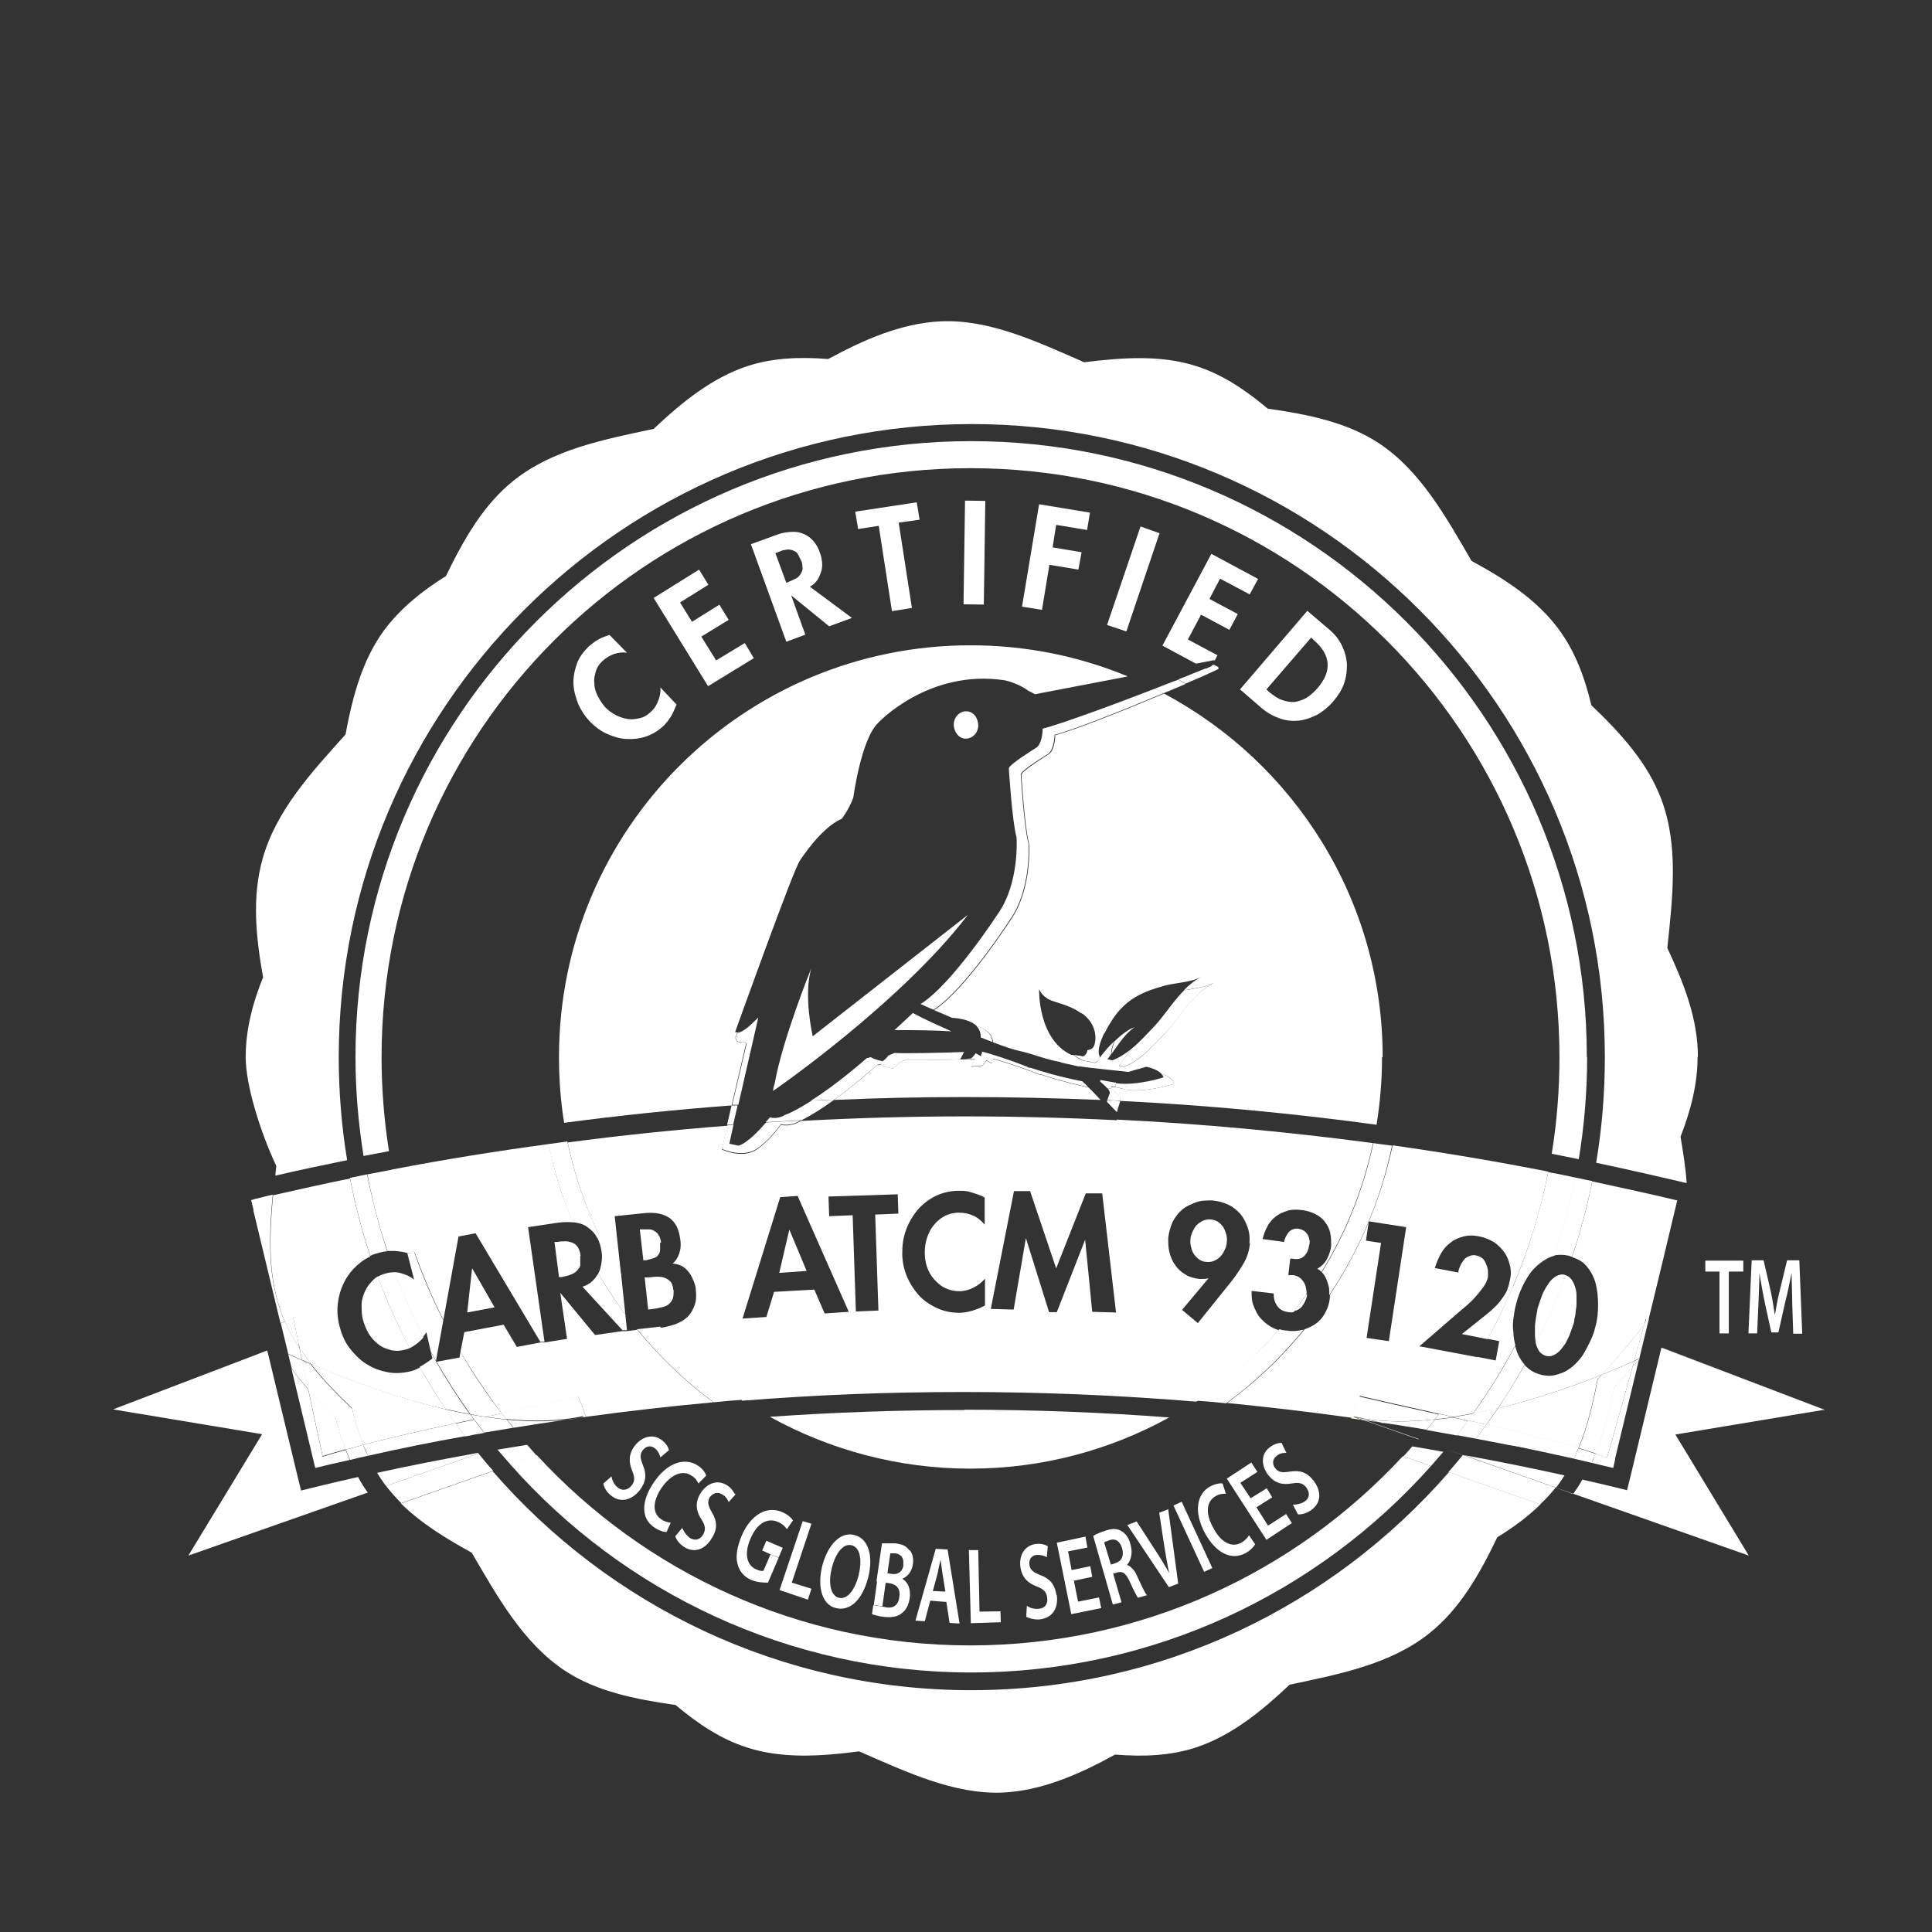 <?xml version="1.0" encoding="UTF-8"?>
<svg id="Layer_1" data-name="Layer 1" xmlns="http://www.w3.org/2000/svg" viewBox="0 0 60 60">
  <rect x="0" y="0" width="60" height="60" fill="#333333" stroke="none"/>
  <defs>
    <style>
      .cls-1 {
        fill: #fff;
      }

      .cls-2 {
        fill: #78a23f;
      }
    </style>
  </defs>
  <path class="cls-1" d="M56.66,43.78l-4.63.77,2.28,3.76-5.45-1.92c.1-.14.2-.29.28-.44.28.06.55.13.82.19l.57.14.14-.57.92-3.83v-.02s.02,0,.02,0l5.03,1.92Z"/>
  <path class="cls-1" d="M56.66,43.78l-5.03-1.92h-.02s0,0,0,0l5.04,1.93Z"/>
  <path class="cls-1" d="M55.88,39.15l.09,2.27h-.28l-.03-.93h0c0-.29-.02-.65-.02-.96-.06.27-.11.58-.19.87l-.22.98h-.22l-.21-.96c-.06-.29-.11-.6-.16-.88,0,.3-.02.66-.03.96l-.04.91h-.27l.1-2.27h.37l.21.91c.06.26.1.53.14.79.04-.24.09-.52.16-.79l.22-.91h.37Z"/>
  <polygon class="cls-1" points="54.14 39.15 54.14 39.49 53.69 39.49 53.69 41.41 53.4 41.41 53.4 39.49 52.96 39.49 52.96 39.15 54.14 39.15"/>
  <path class="cls-1" d="M52.72,32.82c0,.86-.22,1.69-.53,2.48.08.48.16.96.19,1.44l-.14-.03c-.89-.21-1.78-.41-2.67-.6.18-1.07.27-2.17.27-3.28,0-10.84-8.82-19.66-19.66-19.66s-19.66,8.82-19.66,19.66c0,1.09.09,2.16.26,3.2-.74.15-1.49.31-2.23.48.01-.1.02-.2.03-.3-.51-1.09-.95-2.52-.95-3.38s.22-1.69.54-2.48c-.22-1.23-.35-2.47-.02-3.66.42-1.52,1.53-2.71,2.58-3.88.22-1.18.52-2.31,1.2-3.24.51-.68,1.18-1.22,1.92-1.68.55-1.14,1.17-2.23,2.12-2.98,1.2-.95,2.77-1.26,4.33-1.59.88-.83,1.8-1.58,2.91-1.95.8-.26,1.64-.29,2.51-.22,1.11-.6,2.26-1.11,3.49-1.17,1.51-.07,2.97.62,4.46,1.27,1.21-.15,2.4-.23,3.48.12.82.26,1.54.75,2.22,1.32,1.25.18,2.46.42,3.46,1.08,1.28.85,2.07,2.27,2.87,3.65,1.05.57,2.04,1.21,2.72,2.14.5.68.8,1.49,1,2.34.92.88,1.76,1.8,2.18,2.94.53,1.41.35,3.01.18,4.6.51,1.09.95,2.19.95,3.38Z"/>
  <path class="cls-1" d="M52.09,37.27c-.29,1.22-.58,2.44-.88,3.66-.01.02-.03.04-.04.06l-.06-.02-.04.16c-.41.54-.87,1.06-1.33,1.57-.9.35-2.03.75-3.22,1.04.29-.44.57-.89.83-1.35.04.05.09.09.14.13.1.08.23.14.39.18.15.03.3.04.43,0s.26-.07.37-.15c.12-.07.22-.16.32-.27s.18-.22.25-.36.14-.26.19-.39c.06-.13.09-.26.12-.38.05-.19.07-.39.07-.62s-.02-.44-.07-.65-.15-.39-.28-.55c-.11-.14-.27-.23-.46-.29.26-.76.47-1.55.63-2.35.88.19,1.76.38,2.64.59Z"/>
  <path class="cls-1" d="M51.17,40.99s.03-.04.04-.06c0,.02-.01.04-.01.07h-.02Z"/>
  <path class="cls-1" d="M51.2,40.99c-.1.4-.19.8-.29,1.2-.05.02-.1.04-.16.07l.16-.57.16-.58s.07-.09.1-.14h.02Z"/>
  <path class="cls-1" d="M51.12,40.96l.06.02s-.07.09-.1.14l.04-.16Z"/>
  <path class="cls-1" d="M51.07,41.12l-.16.58-.16.57c-.28.12-.62.27-1.01.42.46-.51.92-1.02,1.33-1.57Z"/>
  <path class="cls-1" d="M50.91,42.2s.01,0,.02,0c0,0-.01.02-.02.02,0,0,0-.01,0-.02Z"/>
  <path class="cls-1" d="M50.91,42.2s0,.01,0,.02c-.07.08-.14.16-.21.24l.05-.19c.05-.02.11-.05.16-.07Z"/>
  <path class="cls-1" d="M50.9,42.22c-.25,1.04-.5,2.07-.75,3.11-.08,0-.31-.04-.65-.08.02-.04.03-.07.05-.11.12.04.24.08.36.13l.79-2.81c.07-.08.14-.16.21-.24Z"/>
  <path class="cls-1" d="M50.75,42.27l-.05.19c-.19.22-.38.43-.57.64-.13.68-.3,1.38-.57,2.04-.17-.06-.34-.11-.53-.17.28-.67.45-1.4.59-2.14.04-.05.08-.09.13-.14.38-.15.72-.3,1.01-.42Z"/>
  <path class="cls-1" d="M50.7,42.46l-.79,2.81c-.12-.04-.23-.08-.36-.13.27-.66.44-1.36.57-2.04.19-.21.38-.43.57-.64Z"/>
  <path class="cls-1" d="M50.16,45.32c-.02.09-.04.18-.06.27-.22-.05-.45-.11-.67-.16.03-.06.06-.12.08-.19.35.04.57.07.65.08Z"/>
  <path class="cls-1" d="M49.74,42.69s-.08.09-.13.14c-.14.75-.31,1.47-.59,2.14-.81-.24-1.75-.47-2.86-.72.12-.17.24-.34.36-.51,1.19-.29,2.33-.69,3.22-1.04Z"/>
  <path class="cls-1" d="M49.55,45.14s-.03.07-.05.11c-.16-.02-.35-.04-.57-.07.03-.07.06-.13.09-.2.18.05.36.11.53.17Z"/>
  <path class="cls-1" d="M49.51,45.24c-.03.06-.05.12-.08.19-.18-.04-.37-.09-.55-.13.02-.04.04-.09.06-.13.21.03.4.05.57.07Z"/>
  <path class="cls-1" d="M48.92,36.57c.18.04.35.07.53.11-.16.8-.37,1.59-.63,2.35-.03,0-.06-.02-.09-.03-.17-.04-.33-.04-.47-.01.27-.79.49-1.6.65-2.43Z"/>
  <path class="cls-1" d="M49.29,32.83c0,1.08-.09,2.14-.26,3.17-.28-.06-.56-.11-.84-.17.16-.97.24-1.98.24-3,0-10.09-8.18-18.29-18.29-18.29s-18.29,8.18-18.29,18.29c0,1,.08,1.97.23,2.92-.26.05-.53.1-.79.15-.16-1-.25-2.03-.25-3.08,0-10.54,8.58-19.12,19.12-19.12s19.12,8.58,19.12,19.12Z"/>
  <path class="cls-1" d="M48.96,40.22c0,.09,0,.2,0,.29s-.03.19-.03.27c0,.08-.04.16-.04.22,0,.07-.03.13-.06.22-.02.07-.06.16-.09.25-.04.08-.08.18-.13.26-.06.08-.11.16-.17.22-.06.06-.12.1-.2.14-.07.03-.14.04-.22.02s-.15-.07-.2-.12c-.05-.07-.08-.13-.11-.22,0-.02-.01-.04-.02-.06.35-.68.66-1.39.93-2.11.07.02.13.07.18.13.05.07.08.13.11.22s.05.18.05.27Z"/>
  <path class="cls-1" d="M49.02,44.97c-.03.07-.06.14-.09.2-.56-.07-1.27-.17-2.06-.29,0,0,0,0,0,0-.34-.07-.68-.13-1.03-.2.11-.14.22-.29.32-.44,1.11.25,2.06.48,2.86.72Z"/>
  <path class="cls-1" d="M48.94,45.17s-.04.09-.06.13c-.67-.15-1.33-.29-2-.43.8.12,1.51.22,2.06.29Z"/>
  <polygon class="cls-1" points="48.86 46.39 48.86 46.4 48.31 46.2 48.32 46.2 48.86 46.39"/>
  <path class="cls-1" d="M48.08,36.4c.28.05.56.11.84.17-.16.83-.38,1.64-.65,2.43-.05.01-.1.03-.15.05-.19.09-.36.22-.5.37s-.25.35-.35.55c-.01.03-.02.05-.03.08l-.25-.1c.48-1.13.84-2.31,1.09-3.54Z"/>
  <path class="cls-1" d="M48.6,39.6s.02,0,.03,0c-.27.73-.58,1.43-.93,2.11-.02-.06-.02-.13-.03-.21,0-.1,0-.21,0-.3s.02-.19.03-.27.03-.16.04-.22c0-.07.03-.13.06-.22.02-.08.06-.17.09-.26s.08-.18.13-.26.1-.16.16-.22.12-.11.2-.14c.07-.03.14-.04.22-.02Z"/>
  <path class="cls-1" d="M48.58,45.83c-.05.08-.1.16-.16.24-.03.05-.07.09-.1.13l-2.86-1.01c1.05.19,2.09.4,3.13.63Z"/>
  <path class="cls-2" d="M48.32,46.2s0,0,0,0l-2.87-1.01s0,0,0,0c0,0,0,0,.01,0l2.86,1.01Z"/>
  <path class="cls-1" d="M45.44,45.19l2.87,1.01c-.15.19-.31.36-.48.52l-2.85-1c.15-.17.3-.35.45-.53Z"/>
  <path class="cls-1" d="M44.99,45.72l2.85,1c-.4.39-.85.72-1.34,1.02-.55,1.15-1.17,2.24-2.12,2.99-1.19.95-2.77,1.26-4.33,1.59-.88.83-1.8,1.58-2.91,1.95-.8.26-1.64.29-2.51.22-1.11.61-2.26,1.12-3.49,1.18-1.51.06-2.97-.63-4.46-1.28-1.22.16-2.4.23-3.48-.12-.82-.26-1.54-.75-2.22-1.32-1.26-.18-2.47-.42-3.46-1.08-1.28-.86-2.07-2.28-2.87-3.65-.8-.44-1.57-.91-2.2-1.53l2.85-1c3.61,4.16,8.93,6.8,14.86,6.8s11.21-2.62,14.82-6.75Z"/>
  <path class="cls-1" d="M47.22,42.21c.04.06.08.12.13.17-.26.46-.53.91-.83,1.35-.26.06-.51.12-.77.17.48-.67.92-1.37,1.31-2.11,0,.01,0,.02,0,.03.04.14.08.27.16.38Z"/>
  <path class="cls-1" d="M46.99,39.94l.25.1c-.08.18-.13.35-.17.51-.03.12-.05.26-.07.4s-.02.28,0,.43c0,.14.03.27.06.4-.39.73-.83,1.44-1.31,2.11-.21.04-.42.08-.63.11-.14-.03-.29-.06-.43-.1.43-.56.83-1.15,1.19-1.76l.57.11.11-.6-.36-.07c.27-.49.51-.99.73-1.5.02-.05.04-.1.06-.15Z"/>
  <path class="cls-1" d="M48.08,36.4c-.24,1.23-.61,2.42-1.09,3.54-.02.05-.04.1-.06.15l-.12-.05c.04-.08.06-.18.08-.28.04-.16.04-.32,0-.47-.04-.16-.09-.29-.18-.41s-.19-.22-.32-.31c-.13-.07-.28-.14-.44-.17-.18-.04-.35-.04-.5,0s-.28.09-.4.19c-.12.08-.22.2-.3.34-.07.13-.14.28-.19.45l.73.14c0-.07.03-.14.06-.21s.07-.12.11-.18.1-.09.17-.12.14-.04.22-.02.14.05.19.09.08.1.11.17.05.13.06.21c0,.07,0,.13,0,.2-.02.1-.07.21-.15.32s-.17.22-.27.33c-.1.11-.21.21-.32.3s-.21.18-.28.24l-1.11.96,1.81.34c-.36.61-.76,1.2-1.19,1.76-.1-.02-.2-.04-.3-.07-.67-.15-1.4-.31-2.17-.49l-.25.68c-1.29-.18-2.58-.33-3.87-.46.9-.66,1.71-1.43,2.41-2.29.12-.04.24-.1.34-.17.12-.08.22-.2.29-.33.08-.14.13-.29.15-.47,0-.03,0-.06,0-.1.92-1.39,1.59-2.96,1.95-4.64,1.62.23,3.24.5,4.85.82ZM43.13,41.66l.54-3.55-1.16-.18-.09.6.47.07-.45,2.95.69.1Z"/>
  <path class="cls-1" d="M46.81,40.04l.12.05c-.22.51-.47,1.01-.73,1.5l-.8-.16.64-.51c.1-.08.2-.16.29-.24s.18-.17.25-.26.14-.19.2-.3c.01-.03.03-.05.04-.08Z"/>
  <path class="cls-1" d="M46.52,43.73c-.12.17-.24.35-.36.51-.19-.04-.38-.08-.57-.13.05-.07.1-.14.16-.22.26-.05.52-.11.77-.17Z"/>
  <path class="cls-1" d="M46.16,44.24c-.1.15-.21.29-.32.44-.2-.04-.4-.07-.59-.11.12-.15.23-.3.34-.46.19.04.38.09.57.13Z"/>
  <path class="cls-1" d="M45.75,43.9c-.05.07-.1.15-.16.22-.16-.03-.31-.07-.47-.11.21-.03.42-.07.63-.11Z"/>
  <path class="cls-1" d="M45.45,45.19s0,0-.01,0c0,0,0,0,0,0h.01Z"/>
  <polygon class="cls-1" points="45.44 45.19 45.44 45.19 45.43 45.19 44.9 45 44.9 45 45.44 45.19"/>
  <polygon class="cls-1" points="45.44 45.19 45.44 45.19 45.43 45.19 45.44 45.19"/>
  <path class="cls-1" d="M45.59,44.12c-.11.15-.23.31-.34.46-.32-.06-.63-.11-.95-.17.09-.11.17-.21.26-.32.19-.02.37-.04.56-.07.16.04.32.07.47.11Z"/>
  <polygon class="cls-1" points="44.05 44.7 44.9 45 44.9 45 44.05 44.7 44.05 44.7"/>
  <path class="cls-1" d="M44.69,43.91c.15.03.29.06.43.1-.19.03-.38.05-.56.07.04-.06.09-.11.13-.17Z"/>
  <path class="cls-1" d="M44.69,43.91c-.04.06-.09.11-.13.17-.78.08-1.54.09-2.24-.03-.1-.02-.2-.04-.29-.06l.05.02s-.03,0-.04,0l.27.09c-.12-.02-.23-.03-.35-.05l.25-.68c.77.18,1.5.34,2.17.49.1.02.2.04.3.07Z"/>
  <path class="cls-1" d="M44.83,45.08c-.13.15-.26.3-.39.45l-.86-.3c.1-.1.19-.21.28-.31.32.05.65.11.97.17Z"/>
  <path class="cls-1" d="M43.58,45.23l.86.3c-3.5,3.93-8.61,6.41-14.28,6.41s-10.81-2.5-14.31-6.46l.82-.29c3.34,3.63,8.14,5.91,13.46,5.91s10.1-2.27,13.44-5.88Z"/>
  <path class="cls-1" d="M44.56,44.08c-.08.11-.17.21-.26.32-.45-.07-.89-.15-1.34-.21-.22-.04-.43-.09-.64-.14.69.12,1.46.12,2.24.03Z"/>
  <path class="cls-1" d="M44.05,44.7h0s-1.74-.61-1.74-.61c0,0,.02,0,.03,0l1.72.6Z"/>
  <path class="cls-1" d="M42.64,35.5c.2.03.39.05.59.08-.35,1.69-1.02,3.25-1.95,4.64,0-.05,0-.1,0-.15,0-.09-.03-.18-.06-.26-.02-.08-.06-.16-.11-.23-.02-.03-.04-.05-.06-.07.75-1.21,1.29-2.56,1.6-4Z"/>
  <path class="cls-1" d="M42.92,32.83c0,.72-.06,1.42-.17,2.1-2.64-.36-5.3-.61-7.96-.74,0,0,0,0,0,0,.06-.11-.28-.38-.28-.38v-.05s.06-.01.13,0c.14.03.33.08.33.08.65.1,1.49-.18,1.49-.18-.02-.18-.25-.27-.39-.31-.14-.16-.47-.22-.47-.22-.08.02-.56.16-.56.16-.13-.02-1.27-.13-1.48-.17-.06.02-.32-.07-.42-.08-.07-.02-.17-.03-.22-.06-.44-.08-.77-.22-1.16-.32h0c-.31-.06-.62-.18-.92-.29-.02-.29-.27-.43-.5-.5-.25-.25-.77-.26-.77-.26-.1-.04-.34-.15-.56-.24.97-.62,2.37-2.79,2.37-2.79.68-.96.58-2.37.58-2.37-.14-.51-.24-2.15-.24-2.15.02-.13.87-.65.87-.65.19-.18.18-.58.18-.58.59-.15,2.14-.77,3.38-1.29,4.04,2.15,6.79,6.4,6.79,11.29ZM37.69,30.52c-.23.14-.61.17-.93.24.16-.17.34-.31.56-.43-.32.19-.91.19-1.25.31-.43.12-.9.29-1.29.72-.15.16-.34.45-.48.73-.04-.11-.11-.23-.26-.35-.15-.13-.32-.22-.49-.29-.37-.26-.79-.31-.99-.42-.22-.12-.29-.31-.29-.31,0,0-.05,1.55,1,2.04.03,0,.05,0,.08.01.08.07.18.12.28.17.07,0,.13.03.21.04,0,0,.07,0,.16.03.1-.03.14-.14.15-.19,0,0,0,.02.01.02.11-.15.27-.34.45-.51-.07.15-.11.29-.1.4-.04.06-.08.12-.12.17.06,0,.1.02.15.03.2-.07.4-.2.59-.35-.14.18-.26.38-.38.52.06,0,.1.02.15.03.5-.17.96-.7,1.3-1.06.47-.5.8-1.18,1.48-1.54Z"/>
  <path class="cls-1" d="M42.96,44.19c-.21-.03-.42-.06-.63-.09l-.26-.09c.08.02.16.03.24.05.21.05.43.09.64.14Z"/>
  <path class="cls-2" d="M42.33,44.1s-.02,0-.03,0l-.27-.09s.03,0,.04,0l.26.09Z"/>
  <path class="cls-2" d="M42.32,44.05c-.08-.01-.16-.03-.24-.05l-.05-.02c.1.02.19.04.29.06Z"/>
  <path class="cls-1" d="M41.83,20.64c0,.2-.02.39-.09.59s-.19.38-.34.56c-.15.17-.32.31-.5.41-.19.09-.37.16-.57.18s-.39,0-.59-.07-.38-.17-.56-.32l-.67-.58,2.09-2.44.68.58c.18.15.31.32.4.51s.14.38.15.58ZM40.91,21.38c.23-.27.34-.52.32-.78s-.17-.5-.44-.73l-.07-.07-1.39,1.61.07.07c.15.12.29.22.42.26.14.05.27.07.39.06.12-.02.24-.06.37-.13.11-.07.22-.17.33-.29Z"/>
  <path class="cls-1" d="M34.68,34.77c2.66.13,5.32.38,7.96.73-.31,1.44-.85,2.79-1.6,4-.04-.04-.08-.07-.13-.1.13-.07.23-.17.3-.3.07-.13.11-.26.13-.4,0-.15,0-.29-.03-.42-.03-.12-.08-.23-.17-.34-.07-.1-.18-.18-.3-.24s-.25-.1-.41-.12-.31-.02-.44.02-.25.09-.36.17c-.1.08-.2.18-.26.3-.07.12-.12.26-.16.41l.67.09c0-.06.03-.1.05-.16.03-.06.06-.1.09-.14s.08-.07.13-.09.1-.03.17-.02.12.03.17.06.08.07.11.11.05.09.06.15c.02.06.02.12,0,.18-.02.15-.07.26-.16.35s-.21.11-.36.08h-.07s-.06.5-.06.51h.13c.07,0,.15.03.21.07s.1.09.14.15.06.12.07.2c.02.06.02.13.01.19-.13.18-.26.36-.4.54-.05.01-.1.01-.16,0-.15-.02-.27-.08-.35-.2s-.11-.24-.1-.38l-.69-.08c0,.16,0,.32.06.46s.11.27.21.38.21.21.34.28c.07.04.15.07.23.1-.75.85-1.61,1.6-2.56,2.22-2.4-.2-4.81-.3-7.22-.3s-4.59.09-6.87.27c-.96-.64-1.83-1.4-2.58-2.27h.08c.17-.03.32-.07.45-.12.14-.06.25-.12.35-.22s.16-.22.21-.35c.05-.14.06-.29.04-.47,0-.09-.03-.2-.07-.29s-.08-.19-.14-.26c-.06-.08-.13-.15-.22-.2s-.19-.07-.29-.08c.1-.08.17-.2.21-.33s.05-.26.03-.39c-.02-.18-.06-.32-.12-.44-.06-.11-.14-.21-.24-.27s-.22-.11-.36-.13c-.13-.02-.28-.02-.45,0l-.87.09.2,1.84c-.24-.38-.45-.77-.65-1.17-.45-.93-.79-1.92-1.01-2.96,1.65-.22,3.3-.39,4.96-.52l-.17.74s.7.34,1.16-.06c.39-.29.67-.71.67-.71.25.07.51-.06.51-.06.04-.02.09-.04.13-.06,1.68-.09,3.37-.14,5.06-.14,1.58,0,3.16.04,4.74.12ZM38.8,38.61c.02-.18,0-.35-.06-.51s-.13-.3-.23-.41-.22-.21-.37-.28-.31-.11-.49-.13c-.18,0-.36,0-.51.06s-.3.12-.42.22-.22.23-.3.38c-.07.16-.12.32-.14.51,0,.15,0,.3.04.45.04.14.09.28.18.39.07.11.19.22.31.29.13.08.27.12.44.14.09,0,.2,0,.28-.02h0l-.82.98.49.41,1.07-1.33c.13-.17.25-.35.36-.54s.17-.4.19-.62ZM34.66,40.77l-.43-3.71h-.51s-.92,2.33-.92,2.33l-.81-2.4h-.5s-.72,3.66-.72,3.66l.71.02.38-2.22h0l.72,2.3h.24l.88-2.25h0l.22,2.24.71.02ZM30.59,40.54v-.83c-.09.11-.22.21-.36.28s-.28.11-.44.11-.31-.04-.44-.1-.24-.16-.34-.27-.17-.24-.22-.38c-.05-.15-.07-.29-.07-.45s.02-.31.07-.46c.05-.14.11-.28.21-.39.08-.11.2-.21.33-.28s.29-.11.45-.11.3.03.44.09.25.16.36.28v-.84c-.12-.07-.25-.11-.38-.15-.14-.04-.16-.06-.42-.06s-.51.06-.72.16c-.22.11-.4.25-.56.43-.15.18-.27.38-.36.62s-.12.48-.12.73.05.49.14.71.22.42.37.59.35.3.56.4.45.15.7.15c.15,0,.29-.03.42-.07s.26-.09.38-.16ZM27.9,37.7l-.02-.61-2.15.07.02.61.73-.03.1,2.99.7-.03-.1-2.98.72-.03ZM26.36,40.74l-1.59-3.6-.54.04-1.17,3.77.74-.05.24-.78,1.25-.07.32.74.75-.05Z"/>
  <path class="cls-1" d="M40.8,45.99c.22.29.26.66-.07.9-.13.1-.31.15-.42.14l-.16-.3c.12,0,.27-.03.38-.11.15-.11.15-.27.04-.42-.1-.14-.22-.17-.45-.13-.29.05-.53,0-.74-.27-.22-.29-.22-.65.05-.85.13-.1.26-.14.37-.14l.15.31c-.07,0-.2,0-.31.1-.14.11-.12.27-.04.37.1.14.22.15.47.11.31-.05.53.03.73.29Z"/>
  <path class="cls-1" d="M40.59,40.18s0,.02,0,.03c0,.07-.03.14-.06.21-.03.06-.07.12-.11.17s-.1.08-.17.11c-.02,0-.04.02-.06.02.14-.18.27-.35.4-.54Z"/>
  <path class="cls-1" d="M40.43,41.31s.04-.01.06-.02c-.7.86-1.51,1.63-2.41,2.29-.3-.03-.61-.06-.91-.08.95-.63,1.81-1.37,2.56-2.22.07.02.14.04.22.04.18.03.34.02.49-.02Z"/>
  <polygon class="cls-1" points="39.94 47.02 40.12 47.3 39.33 47.82 38.1 45.92 38.86 45.42 39.05 45.71 38.52 46.05 38.84 46.53 39.34 46.22 39.51 46.5 39.02 46.81 39.38 47.38 39.94 47.02"/>
  <path class="cls-1" d="M39.07,17.98l-.26.48-.92-.49-.33.63.88.47-.26.49-.88-.47-.41.77.92.49-.09.17s-.01-.02-.01-.02l-.57.11-1.04-.56,1.52-2.85,1.47.79Z"/>
  <path class="cls-1" d="M38.79,47.68l.19.28c-.04.07-.14.19-.31.28-.44.23-.92-.02-1.25-.63-.36-.66-.25-1.23.17-1.45.17-.09.31-.1.38-.09l.1.32c-.08,0-.2,0-.31.07-.28.15-.35.51-.08.99.23.44.56.63.87.46.1-.06.19-.14.23-.22Z"/>
  <path class="cls-1" d="M38.08,38.32c.02.08.03.17.02.24,0,.08-.02.17-.06.24-.03.07-.07.15-.13.21-.05.06-.11.1-.19.14-.07.03-.15.05-.24.04-.09,0-.17-.03-.23-.07s-.12-.1-.17-.17-.07-.14-.09-.22c-.02-.07-.03-.16-.02-.24,0-.07.03-.16.06-.23.04-.07.07-.15.13-.21s.12-.1.2-.14c.07-.03.15-.05.24-.04s.17.04.22.07c.07.05.12.1.17.17.04.07.07.14.09.22Z"/>
  <path class="cls-1" d="M37.7,20.65s.18.06.14.12c-.01.02-.43.21-1.02.46-.08-.04-.15-.09-.23-.13.35-.14.65-.26.85-.34l.12.06.08-.15s.04-.02.06-.03t0,0h0Z"/>
  <path class="cls-1" d="M37.64,20.66h.05s-.03,0-.06.02v-.02Z"/>
  <rect class="cls-1" x="36.9" y="46.6" width=".28" height="2.27" transform="translate(-16.6 19.93) rotate(-24.8)"/>
  <path class="cls-1" d="M37.64,20.68l-.08.15-.12-.06c.08-.04.15-.06.2-.09Z"/>
  <path class="cls-1" d="M36.76,30.76c.32-.06.7-.1.93-.24-.68.37-1.01,1.05-1.48,1.54-.34.36-.81.89-1.3,1.06-.05,0-.09-.02-.15-.03.11-.15.24-.34.38-.52.27-.22.51-.49.71-.7.32-.34.57-.76.92-1.11Z"/>
  <path class="cls-1" d="M36.59,21.11c.08.04.15.09.23.13-.21.09-.44.19-.69.29-.09-.05-.18-.09-.27-.14.26-.1.5-.2.73-.28Z"/>
  <path class="cls-1" d="M36.28,46.87l.31,2.31-.29.11-1.29-1.93.29-.11.57.88c.16.24.3.48.44.72-.06-.26-.1-.54-.15-.82l-.16-1.05.28-.11Z"/>
  <path class="cls-1" d="M36.07,33.35c.14.04.37.14.39.31,0,0-.84.28-1.49.18,0,0-.2-.06-.33-.08l.02-.12c.64.09,1.47-.18,1.47-.18,0-.04-.03-.07-.06-.11Z"/>
  <polygon class="cls-1" points="36.01 16.56 34.98 19.61 34.38 19.41 35.42 16.35 36.01 16.56"/>
  <path class="cls-1" d="M35.86,21.39c.09.04.18.09.27.14-1.24.52-2.8,1.14-3.38,1.29,0,0,0,.4-.18.58,0,0-.85.51-.87.65,0,0,.1,1.65.24,2.15,0,0,.1,1.41-.58,2.37,0,0-1.39,2.16-2.37,2.79-.21-.09-.4-.18-.4-.18.97-.6,2.4-2.8,2.4-2.8.68-.96.58-2.37.58-2.37-.14-.51-.24-2.15-.24-2.15.02-.13.87-.65.87-.65.19-.18.18-.58.18-.58.58-.15,2.19-.74,3.48-1.24Z"/>
  <path class="cls-1" d="M35.62,49.54l-.28.08c-.04-.06-.13-.22-.25-.49-.12-.27-.22-.34-.38-.3l-.14.04.26.89-.27.07-.61-2.13c.09-.06.24-.12.4-.17.22-.07.37-.06.51.04.11.07.21.22.25.4.08.28,0,.51-.11.63.06.02.12.06.17.12.06.06.11.14.15.24.12.26.23.5.29.57ZM34.65,48.54c.19-.06.26-.23.2-.45-.07-.24-.22-.32-.39-.26-.08.03-.14.05-.17.07l.21.69.16-.05Z"/>
  <path class="cls-1" d="M35.01,21.01l-2.87.55c-.07-.04-.14-.08-.21-.11-.3-.23-.71-.32-.71-.32-2.38-.37-3.95,1.32-3.95,1.32-.53.51-.77,2.32-.77,2.32-.14.38-.36.66-.36.66-.65.27-1.3,1.3-1.3,1.3-.19.24-2.01,5.32-2.01,5.32.09.05.25-.04.39-.15-.11.09-.23.16-.32.18-.04.08-.06.13-.06.13,0,.14.1.17.23.16h.07s.05.06.06.08c0,0-.02-.02-.03-.04l-.45,1.92c-1.74.13-3.47.31-5.2.54-.11-.67-.16-1.35-.16-2.05,0-7.06,5.72-12.78,12.78-12.78,1.73,0,3.37.34,4.87.96Z"/>
  <path class="cls-1" d="M35.24,31.9c-.26.16-.51.53-.72.83,0-.11.04-.25.1-.4.21-.2.44-.38.62-.43Z"/>
  <path class="cls-1" d="M34.51,33.8s.34.27.28.38c0,0,0,0,0,0-.13,0-.27-.01-.4-.02.03-.1.07-.19.07-.19.02-.04-.01-.1-.06-.17h.12Z"/>
  <path class="cls-1" d="M34.39,34.17c.13,0,.27.01.4.02,0,.02-.09.27-.1.35,0,0-.15-.15-.31-.32v-.05Z"/>
  <path class="cls-1" d="M34.66,33.63l-.02.12c-.07-.01-.12-.02-.13,0v.05h-.12c-.09-.1-.22-.21-.22-.21v-.05s.46.08.46.08h.02Z"/>
  <polygon class="cls-1" points="34.13 49.61 34.2 49.94 33.27 50.13 32.82 47.91 33.71 47.72 33.77 48.06 33.17 48.18 33.28 48.76 33.86 48.64 33.92 48.97 33.35 49.09 33.48 49.74 34.13 49.61"/>
  <path class="cls-1" d="M34.15,32.81c0,.05-.04.16-.15.19-.09-.02-.16-.03-.16-.03-.07,0-.14-.03-.21-.04-.1-.05-.2-.11-.28-.17.04,0,.08.02.12.02,0,0,.07,0,.16.03.14-.06.14-.2.14-.2,0,0,.16,0,.21-.14.06-.14.11-.59-.3-.94-.04-.04-.09-.07-.13-.1.16.07.33.16.49.29.14.12.22.24.26.35-.14.29-.23.58-.15.73Z"/>
  <path class="cls-1" d="M33.79,33.76c.13.12.28.28.39.4-1.41-.06-2.83-.09-4.24-.09s-2.69.03-4.04.09c.61-.44,1.16-.92,1.34-1.08.04,0,.08-.02.12-.02.16.1.37.12.37.12.1-.05.19-.18.19-.18l.19-.08c.18.01,1.03,0,1.71-.02h0s.12,0,.12,0c.12,0,.24,0,.34,0l-.12.23.34-.03c.07-.05.14-.16.14-.16l.16.09s.03-.07.04-.14c.26.06.9.27,1.38.46l.08.03h.04c.64.21,1.2.34,1.46.39Z"/>
  <polygon class="cls-1" points="33.85 15.92 33.76 16.46 32.8 16.3 32.69 17 33.59 17.15 33.49 17.69 32.59 17.54 32.36 18.94 31.74 18.84 32.27 15.66 33.85 15.92"/>
  <path class="cls-1" d="M33.61,33.58s.11.1.19.18c-.26-.05-.82-.18-1.46-.39h-.04l-.08-.03c-.48-.19-1.11-.4-1.38-.46,0,.07-.02.12-.04.14l-.16-.09s-.07.11-.14.16l-.34.03.12-.23c-.1,0-.22,0-.34,0l.22-.02c.07-.05.14-.16.14-.16l.16.09s.03-.07.04-.14c.26.06.9.27,1.38.46.03.02.06.03.08.04h.04c.88.29,1.61.42,1.61.42Z"/>
  <path class="cls-1" d="M32.82,49.54c.05.36-.1.69-.51.75-.17.02-.35-.03-.44-.08l.02-.34c.1.07.24.11.39.09.18-.02.27-.16.24-.35-.02-.17-.11-.26-.32-.34-.27-.1-.46-.27-.51-.6-.05-.37.13-.67.47-.72.17-.02.3.02.38.07l-.03.34c-.07-.04-.18-.08-.32-.07-.18.02-.24.17-.22.3.02.17.12.24.35.33.29.11.44.29.49.62Z"/>
  <polygon class="cls-1" points="31.07 50.04 31.08 50.38 30.15 50.41 30.09 48.14 30.38 48.14 30.42 50.05 31.07 50.04"/>
  <path class="cls-1" d="M30.82,32.36c-.12-.05-.24-.09-.36-.14,0-.16-.05-.27-.14-.36.23.07.48.21.5.5Z"/>
  <rect class="cls-1" x="28.65" y="16.84" width="3.22" height=".63" transform="translate(12.67 47.17) rotate(-89.17)"/>
  <path class="cls-1" d="M29.95,43.78c2.12,0,4.25.08,6.36.24-1.83,1.01-3.94,1.59-6.18,1.59s-4.38-.59-6.22-1.61c2.01-.14,4.02-.21,6.03-.21Z"/>
  <path class="cls-1" d="M30.01,22.09c.22,0,.37.21.37.44s-.18.41-.39.41c-.21,0-.37-.21-.37-.44s.19-.42.39-.41Z"/>
  <path class="cls-1" d="M25.23,32.19l4.83-3.78c-2.1,2.75-6.05,5.47-6.05,5.47v-.02h0c0-.07.03-.14.05-.22.24-1.35,1.11-3.51,1.14-3.58-.26.84.04,2.12.04,2.12Z"/>
  <path class="cls-1" d="M29.94,32.67l-.12.23c-.68.02-1.53.03-1.71.02l-.19.08s-.08.13-.19.18c0,0-.22-.02-.37-.12l.02-.1s.02,0,.02,0c.1-.05.19-.18.19-.18l.19-.08c.22.02,1.48,0,2.16-.03Z"/>
  <path class="cls-1" d="M29.43,48.13l.37,2.29-.31-.02-.1-.65-.5-.04-.17.64-.29-.02.63-2.23.37.02ZM29.36,49.43l-.09-.56c-.02-.14-.04-.3-.06-.43h0c-.03.13-.07.29-.09.42l-.15.55.4.02Z"/>
  <path class="cls-1" d="M28.62,31.6c.15.08.62.29.93.43-.42-.03-1.13-.04-1.77-.04l.57-.53.27.14Z"/>
  <polygon class="cls-1" points="28.47 15.6 28.56 16.14 27.91 16.23 28.32 18.88 27.7 18.98 27.29 16.33 26.65 16.43 26.56 15.89 28.47 15.6"/>
  <path class="cls-1" d="M28.25,48.14c.08.09.13.25.1.44-.03.21-.15.38-.33.45.14.08.24.24.24.48,0,.04,0,.08-.01.13-.03.2-.11.35-.22.44-.13.12-.32.17-.61.13-.16-.02-.27-.06-.34-.08l.04-.28.27.04s.08.02.15.03c.18.03.36-.05.39-.33.04-.26-.1-.39-.3-.42l-.14-.02-.27-.04.17-1.18c.09,0,.26,0,.42,0,.21.03.34.08.42.21ZM28.05,48.59c.03-.21-.07-.32-.24-.35-.08,0-.13,0-.16,0l-.09.62.14.02c.2.03.33-.08.36-.28Z"/>
  <rect class="cls-1" x="26.95" y="49.36" width=".75" height=".27" transform="translate(-25.47 69.73) rotate(-82.07)"/>
  <path class="cls-1" d="M27.39,32.95l-.02.1s-.08,0-.12.02c-.18.15-.73.64-1.34,1.08-.24,0-.48.02-.72.03.76-.48,1.51-1.13,1.73-1.32.04,0,.08-.02.12-.03.13.08.3.11.35.12Z"/>
  <path class="cls-1" d="M26.53,47.67c.45.11.59.66.44,1.29-.18.74-.59,1.09-1.01.98-.43-.1-.58-.65-.43-1.29.17-.67.57-1.09,1-.98ZM26.67,48.9c.1-.41.06-.84-.22-.91-.27-.07-.51.26-.62.72-.11.45-.04.84.22.91.27.07.51-.26.62-.72Z"/>
  <path class="cls-1" d="M26.46,19.19l-.71.26-1.18-.96h0l.44,1.22-.59.22-1.1-3.03.8-.29c.15-.06.29-.08.43-.09s.26,0,.38.05c.11.04.22.11.31.21s.17.22.22.38c.04.09.06.2.07.3s0,.21-.03.3-.07.19-.12.26c-.06.08-.13.15-.23.2l1.32.98ZM24.92,17.63c0-.07,0-.15-.05-.24s-.07-.16-.12-.22c-.05-.05-.1-.07-.17-.09s-.13-.02-.2,0c-.07,0-.15.04-.22.07l-.08.03.34.92.07-.03c.08-.03.15-.07.22-.1s.11-.08.15-.14.06-.11.07-.19Z"/>
  <path class="cls-1" d="M25.19,34.18c.24-.01.48-.02.72-.03-.34.25-.7.48-1.02.64-.37.02-.74.04-1.11.06.08-.09.13-.15.13-.15.25.07.46-.07.46-.07.26-.1.54-.26.82-.44Z"/>
  <polygon class="cls-1" points="25.2 47.32 24.59 49.15 25.2 49.34 25.09 49.68 24.21 49.38 24.93 47.24 25.2 47.32"/>
  <polygon class="cls-1" points="24.52 38.2 25.05 39.47 24.2 39.53 24.51 38.2 24.52 38.2"/>
  <path class="cls-1" d="M24.89,34.79s-.09.04-.13.06c0,0-.25.13-.51.06,0,0-.28.42-.67.71-.46.39-1.16.06-1.16.06l.17-.74c.06,0,.13-.01.19-.01l-.13.59.29.06c.28-.09.65-.49.85-.72.37-.02.74-.05,1.11-.06Z"/>
  <path class="cls-1" d="M24.63,47.21l-.19.28c-.06-.08-.14-.17-.29-.23-.31-.13-.64.04-.84.52-.21.47-.12.84.18.96.09.04.17.06.22.04l.22-.51.25.11-.33.77c-.11,0-.32,0-.51-.08-.24-.1-.38-.27-.44-.52-.06-.23,0-.53.13-.85.28-.66.79-.95,1.26-.74.18.07.29.19.34.26Z"/>
  <polygon class="cls-1" points="24.31 48.07 24.18 48.37 23.92 48.27 23.67 48.15 23.8 47.85 24.31 48.07"/>
  <path class="cls-1" d="M23.21,32.45s-.04-.05-.06-.08h-.07c-.13,0-.23-.02-.23-.16,0,0,.02-.05.06-.13.09-.01.21-.09.32-.18.03-.02.05-.05.08-.07.13-.12.24-.23.24-.23l-.62,2.71h-.19s.45-1.91.45-1.91c.02.02.03.03.03.04Z"/>
  <polygon class="cls-1" points="23.13 19.97 23.41 20.44 21.99 21.31 20.3 18.57 21.71 17.69 22 18.16 21.12 18.71 21.49 19.31 22.34 18.78 22.63 19.25 21.78 19.77 22.24 20.51 23.13 19.97"/>
  <path class="cls-1" d="M22.91,34.32l-.14.6c-.06,0-.13,0-.19.01l.14-.6h.19Z"/>
  <path class="cls-1" d="M22.85,46.4l-.22.25c-.03-.07-.08-.18-.22-.25-.16-.09-.29,0-.37.1-.08.15-.05.26.07.47.16.26.18.51,0,.79-.18.32-.51.5-.85.29-.14-.08-.25-.22-.29-.34l.22-.26c.04.11.13.24.25.32.16.09.31.04.4-.12.08-.15.07-.27-.06-.47-.16-.24-.2-.5-.04-.78.19-.32.51-.46.81-.29.15.08.22.2.27.29Z"/>
  <path class="cls-1" d="M23.07,43.47c-.31.02-.61.05-.91.08-.88-.66-1.68-1.42-2.37-2.27l.71-.08c.75.87,1.62,1.63,2.58,2.27Z"/>
  <path class="cls-1" d="M21.92,45.84l-.23.23c-.04-.08-.09-.17-.21-.24-.26-.18-.62-.07-.93.37-.28.41-.3.79-.02.98.09.07.22.1.3.11l-.13.29c-.08,0-.23-.04-.39-.15-.41-.28-.4-.82,0-1.4.42-.62.97-.78,1.37-.51.15.1.23.23.25.3Z"/>
  <path class="cls-1" d="M20.5,21.34l.51.54c-.05.12-.1.24-.16.35-.07.11-.14.21-.23.3-.17.16-.35.27-.55.34s-.4.09-.61.08-.41-.07-.61-.16-.37-.22-.52-.37c-.16-.17-.28-.35-.37-.55-.08-.21-.14-.41-.15-.62s.03-.42.1-.62c.07-.21.2-.38.37-.55.09-.08.2-.16.3-.22.11-.06.22-.1.35-.14l.54.55c-.14-.02-.27,0-.4.04-.13.05-.24.11-.35.21-.11.1-.19.22-.22.35-.04.13-.06.25-.04.38,0,.13.05.26.11.38s.14.23.23.34c.09.09.21.18.33.24s.24.1.37.12.25,0,.38-.03.24-.1.35-.21c.1-.09.17-.21.22-.35.05-.13.07-.26.06-.4Z"/>
  <path class="cls-1" d="M20.92,40.06c0,.11,0,.21-.03.28-.03.07-.07.12-.13.17s-.13.07-.22.09c-.07.02-.17.04-.26.05l-.15.02s-.11-.99-.11-1h.11c.08,0,.18-.02.26-.02.09,0,.17,0,.24.03.07.02.14.07.19.12s.08.15.09.26Z"/>
  <path class="cls-1" d="M19.78,41.28c.69.85,1.49,1.61,2.37,2.27-1.32.12-2.64.27-3.95.45l-.24-.63c-.82.18-1.62.36-2.38.52-.46-.61-.89-1.25-1.28-1.91l.12-.61,1.22-.23.41.69.74-.14h.13s.69-.11.69-.11l-.21-1.43h0l1.08,1.31.84-.12h.14s.31-.04.31-.04Z"/>
  <path class="cls-1" d="M20.77,45.04l-.26.22c-.02-.07-.06-.19-.17-.28-.14-.11-.29-.06-.37.05-.11.13-.09.25,0,.48.12.29.09.52-.11.78-.23.28-.58.41-.89.15-.13-.1-.22-.26-.23-.37l.25-.22c.02.12.08.26.2.35.14.11.3.08.42-.06.11-.13.11-.26.02-.47-.11-.27-.11-.52.09-.78.23-.29.58-.37.84-.16.13.1.2.22.22.33Z"/>
  <path class="cls-1" d="M20.5,38.6c0,.09,0,.17,0,.23s-.04.12-.07.16-.08.07-.15.09-.14.04-.22.06h-.08s-.11-.95-.11-.96h.09c.07,0,.14,0,.21,0s.12.03.17.06.09.07.12.13c.04.06.06.13.07.22Z"/>
  <path class="cls-1" d="M19.42,40.82l.05.49h-.14s-1.24-1.35-1.24-1.35c.12-.04.22-.09.3-.17.08-.07.14-.16.19-.24.26.44.53.86.84,1.27Z"/>
  <path class="cls-1" d="M19.29,39.58l.13,1.24c-.3-.4-.58-.83-.84-1.27,0,0,0-.01.01-.02.05-.09.07-.2.09-.32s.02-.23,0-.35c-.02-.16-.07-.3-.13-.42l.09-.04c.2.4.41.79.65,1.17Z"/>
  <path class="cls-1" d="M18.64,38.41l-.09.04s-.02-.03-.03-.05c-.07-.13-.18-.22-.29-.3s-.25-.12-.4-.14c-.01,0-.03,0-.05,0-.32-.78-.57-1.59-.75-2.43.2-.03.39-.05.59-.08.22,1.04.56,2.03,1.01,2.96Z"/>
  <path class="cls-1" d="M17.96,43.37l.24.63s-.1.01-.15.02l.08-.03s-.03,0-.04,0l.05-.02c-.74.17-1.57.18-2.42.1-.05-.06-.1-.13-.15-.19.76-.16,1.56-.34,2.38-.52Z"/>
  <path class="cls-1" d="M18.15,43.99l-.05.02c-.09.02-.17.04-.26.05-.09.01-.17.02-.25.04-.58.07-1.21.06-1.85,0,0,0,0,0,0,0,.85.08,1.68.07,2.42-.1Z"/>
  <path class="cls-1" d="M18.02,39.01c0,.1,0,.2,0,.27s-.06.14-.11.19c-.06.06-.12.09-.2.12-.08.03-.17.05-.26.07h-.09s-.14-1.08-.14-1.09h.09c.09-.02.19-.02.26-.02s.15.02.22.05.11.07.16.14c.04.07.07.15.08.26Z"/>
  <path class="cls-1" d="M17.58,44.09c.08-.01.17-.03.25-.04-.08.01-.17.03-.25.04Z"/>
  <path class="cls-1" d="M17.79,37.96c-.14-.01-.29-.01-.45.01l-.94.14.51,3.56h-.13s-2.01-3.37-2.01-3.37l-.53.1-.47,2.59c-.34-.67-.63-1.37-.89-2.09-.29-.83-.53-1.69-.7-2.58,1.61-.31,3.23-.57,4.86-.79.17.84.42,1.65.75,2.43Z"/>
  <path class="cls-1" d="M15.74,44.09c.64.06,1.26.07,1.85,0-.55.08-1.1.16-1.64.25-.07-.08-.13-.17-.2-.25Z"/>
  <path class="cls-1" d="M16.68,45.2l-.82.29c-.14-.16-.27-.31-.41-.47.31-.05.62-.1.92-.15.1.11.2.23.3.34Z"/>
  <path class="cls-1" d="M15.74,44.09c.07.08.13.17.2.25-.3.05-.6.1-.9.15-.11-.14-.21-.28-.32-.42.11-.02.22-.05.33-.07.23.04.46.06.68.09Z"/>
  <path class="cls-1" d="M15.58,43.89c.05.06.1.13.15.19-.22-.02-.43-.05-.65-.08.04,0,.08-.02.11-.02.13-.03.26-.06.39-.09Z"/>
  <path class="cls-1" d="M15.58,43.89c-.13.03-.26.06-.39.09-.04,0-.08.02-.11.02-.16-.02-.31-.05-.47-.08-.38-.53-.73-1.07-1.05-1.63l.71-.13.03-.18c.38.67.81,1.31,1.28,1.91Z"/>
  <polygon class="cls-1" points="14.67 39.4 15.36 40.6 14.51 40.76 14.66 39.4 14.67 39.4"/>
  <path class="cls-1" d="M15.31,45.68l-2.85,1c-.17-.17-.32-.34-.47-.53l2.87-1.01c.15.18.29.36.45.53Z"/>
  <path class="cls-1" d="M14.86,45.14l-2.87,1.01s-.04-.05-.06-.08c-.08-.11-.15-.22-.22-.33,1.04-.23,2.09-.43,3.13-.62,0,0,.01.01.02.02Z"/>
  <path class="cls-1" d="M14.72,44.08c.1.14.21.28.32.42-.2.03-.4.07-.59.11-.1-.13-.2-.27-.3-.4.19-.04.38-.08.57-.12Z"/>
  <path class="cls-1" d="M15.05,44.01c-.11.02-.22.05-.33.07-.04-.05-.07-.1-.1-.15.15.03.29.05.44.07Z"/>
  <path class="cls-1" d="M14.61,43.93s.07.1.1.15c-.19.04-.39.08-.57.12-.1-.14-.2-.29-.3-.43.25.06.51.11.77.16Z"/>
  <path class="cls-1" d="M14.15,44.2c.1.14.2.27.3.4-1.01.18-2.01.38-3.02.61-.05-.11-.1-.23-.15-.34.83-.22,1.79-.43,2.87-.67Z"/>
  <path class="cls-1" d="M14.61,43.92c-.26-.05-.51-.1-.77-.16-.28-.42-.55-.86-.81-1.31.01,0,.03-.02.04-.02.12-.07.24-.15.36-.24l-.05-.2c.05.09.1.18.16.28v.03s.01,0,.01,0c.32.56.67,1.11,1.05,1.63Z"/>
  <path class="cls-1" d="M13.85,43.77c.1.15.2.29.3.43-1.07.23-2.04.45-2.87.67-.15-.36-.26-.74-.35-1.14-.46-.44-.9-.89-1.28-1.38.99.43,2.55,1.03,4.2,1.42Z"/>
  <path class="cls-1" d="M13.77,40.99l-.23,1.27c-.05-.09-.1-.18-.16-.28l-.14-.61c-.03.05-.06.1-.1.15-.33-.65-.63-1.32-.89-2.01.07,0,.14.01.2.03.15.04.29.1.41.2l-.21-.82.22-.02c.25.72.55,1.42.89,2.09Z"/>
  <path class="cls-1" d="M13.56,42.29h-.02s0-.03,0-.03c0,0,0,.02.01.03Z"/>
  <path class="cls-1" d="M13.04,42.46c.25.45.52.88.81,1.31-1.65-.38-3.2-.98-4.19-1.41-.12-.16-.24-.32-.35-.48l-.03-.13-.17-.8-.26.1c-.04-.08-.07-.16-.1-.25-.43-1.14-.39-2.4-.27-3.68.8-.18,1.59-.36,2.39-.52.16.83.37,1.63.63,2.42-.12.06-.23.12-.33.21-.19.15-.34.33-.45.53s-.19.43-.22.67c-.04.24-.02.5.04.74s.15.47.29.66.31.37.5.5c.2.13.4.22.64.27.23.06.48.05.72,0,.12-.02.24-.07.35-.13,0,0,0,0,0,0Z"/>
  <path class="cls-1" d="M13.15,41.53c-.05.07-.12.13-.19.19-.08.06-.16.11-.24.15-.37-.71-.7-1.45-.99-2.22.08-.05.17-.08.28-.11.08-.02.16-.03.25-.03.26.69.56,1.36.89,2.01Z"/>
  <path class="cls-1" d="M12.89,38.9l-.22.02c-.13-.04-.27-.06-.41-.07-.08,0-.15,0-.23,0-.26-.77-.47-1.57-.62-2.38.26-.05.53-.1.79-.15.17.88.41,1.74.7,2.58Z"/>
  <path class="cls-1" d="M12.72,41.87c-.05.02-.11.04-.16.05-.16.04-.31.04-.45,0s-.27-.09-.38-.19c-.11-.08-.21-.2-.29-.33-.07-.13-.13-.27-.17-.42s-.04-.3-.04-.46c0-.15.05-.3.11-.43s.15-.24.26-.35c.04-.04.08-.07.13-.1.28.76.61,1.5.99,2.22Z"/>
  <path class="cls-1" d="M12.02,38.86c-.06,0-.13.02-.19.03-.12.03-.23.06-.33.11-.26-.78-.47-1.59-.63-2.42.18-.04.35-.07.53-.11.16.81.37,1.61.62,2.38Z"/>
  <polygon class="cls-1" points="11.43 46.35 5.85 48.31 11.43 46.35 11.43 46.35"/>
  <path class="cls-1" d="M11.43,46.35l-5.58,1.96,2.29-3.77-4.63-.77,4.79-1.83.91,3.78.14.57.57-.14c.4-.1.8-.19,1.2-.28.09.17.19.33.3.48Z"/>
  <path class="cls-1" d="M11.28,44.87c.04.12.09.23.15.34-.19.04-.37.08-.56.13-.04-.1-.09-.21-.13-.32.18-.05.36-.1.55-.15Z"/>
  <path class="cls-1" d="M10.93,43.73c.09.39.21.77.35,1.14-.19.05-.37.1-.55.15-.12-.3-.22-.63-.31-.99-.29-.28-.58-.57-.85-.88l-.2-.91c.08.04.18.08.27.12.38.49.82.94,1.28,1.38Z"/>
  <path class="cls-1" d="M10.73,45.02c.04.11.09.22.13.32-.36.08-.72.16-1.07.25-.25-1.03-.49-2.06-.74-3.09.16.22.34.44.52.65l.45,2.09c.22-.07.46-.14.71-.21Z"/>
  <path class="cls-1" d="M10.42,44.02c.09.36.2.69.31.99-.25.07-.49.14-.71.21l-.45-2.09c.27.31.56.6.85.88Z"/>
  <path class="cls-1" d="M9.38,42.24l.2.91c-.18-.21-.36-.42-.52-.65-.04-.15-.07-.3-.11-.45.04.02.08.04.12.06.08.03.16.07.25.11.02,0,.04.02.06.03Z"/>
  <path class="cls-1" d="M9.65,42.35c-.1-.04-.18-.08-.27-.12l-.08-.37c.11.16.22.32.35.48Z"/>
  <path class="cls-1" d="M9.3,41.87l.08.37s-.04-.02-.06-.03c-.09-.04-.17-.08-.25-.11-.04-.02-.08-.04-.12-.06h0c-.08-.32-.15-.63-.23-.95l.13-.05c.13.29.28.57.45.83Z"/>
  <path class="cls-1" d="M9.27,41.74l.03.13c-.17-.26-.33-.54-.45-.83l.26-.1.17.8Z"/>
  <path class="cls-2" d="M8.94,42.04s.08.04.12.06c-.04-.02-.08-.04-.12-.06Z"/>
  <path class="cls-1" d="M8.94,42.04h0c-.07-.03-.14-.06-.19-.09.05.03.12.06.19.09Z"/>
  <path class="cls-1" d="M8.84,41.04l-.13.05c-.28-1.16-.56-2.32-.84-3.49,0-.12.02-.24.03-.36.19-.05.38-.09.57-.14-.12,1.28-.16,2.54.27,3.68.03.08.06.17.1.25Z"/>
  <path class="cls-1" d="M7.8,37.27l.11-.03c-.01.12-.02.24-.03.36-.03-.11-.05-.22-.08-.33Z"/>
</svg>